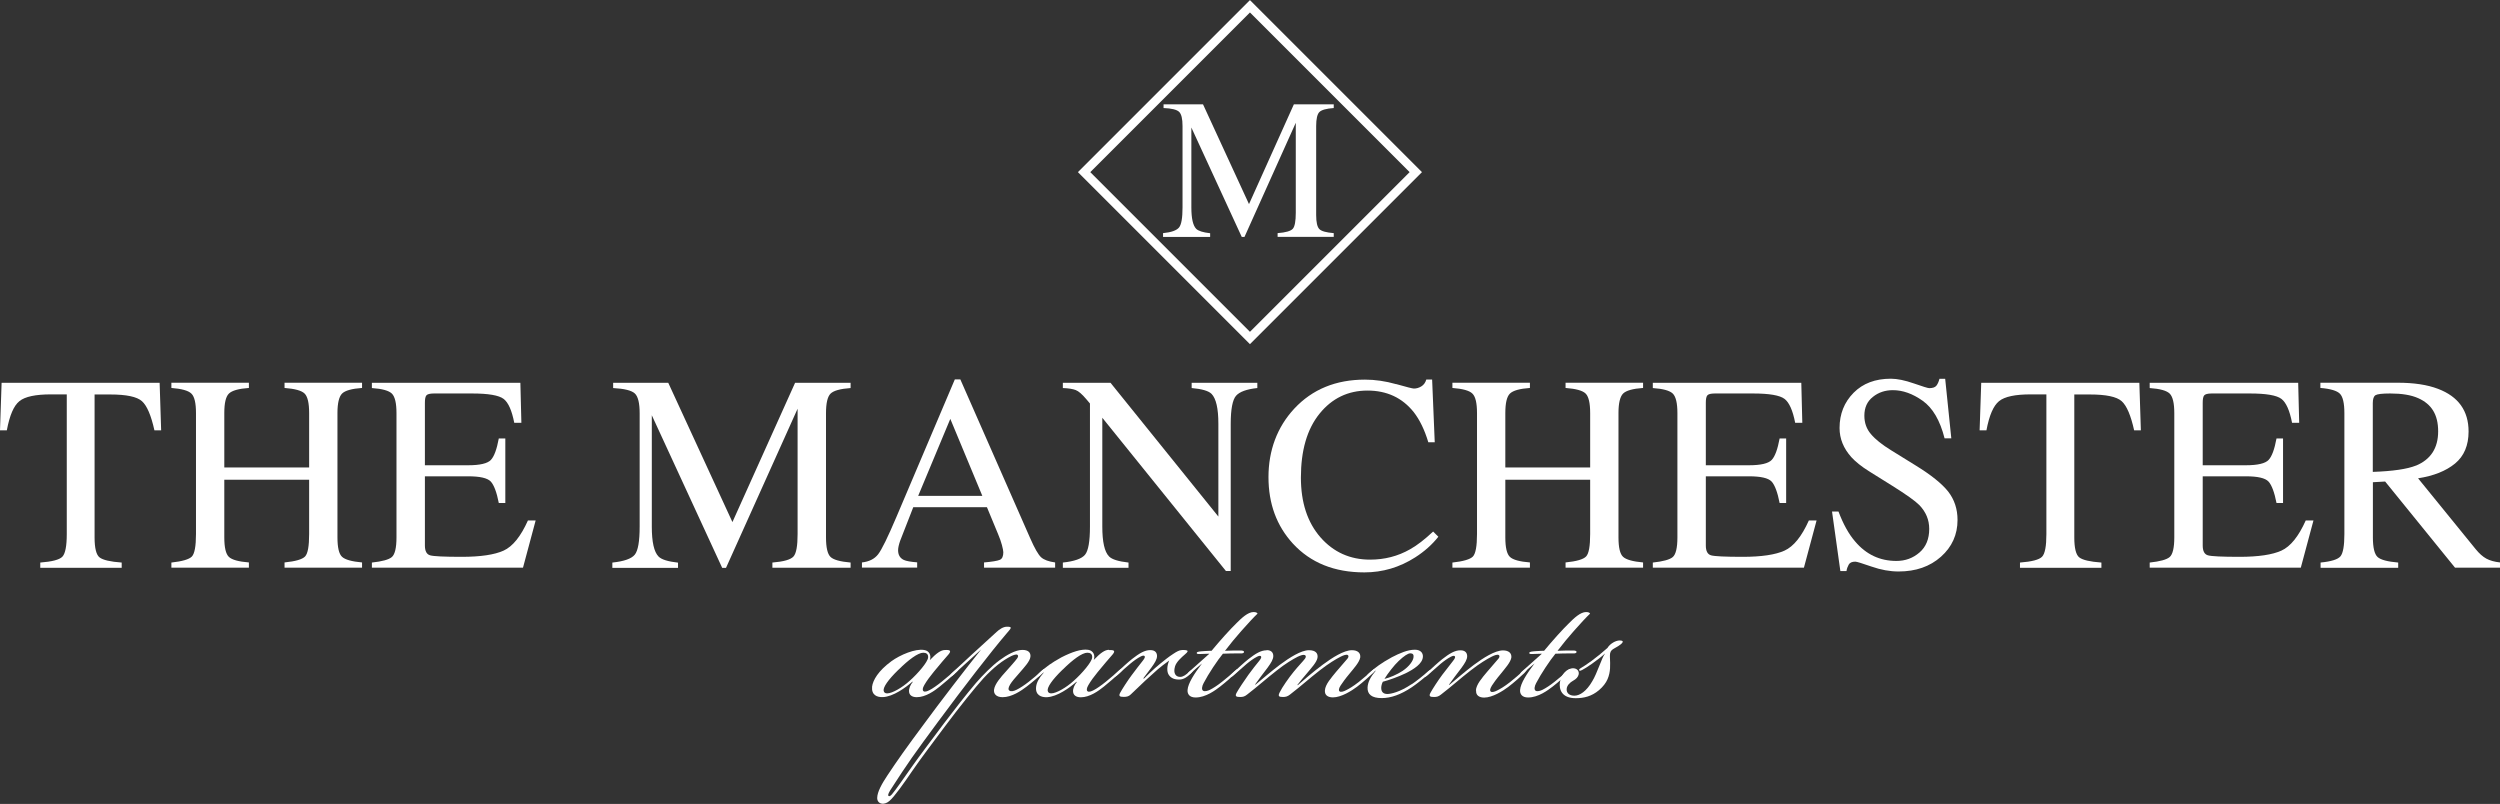 <?xml version="1.0" encoding="UTF-8"?><svg id="Layer_1" xmlns="http://www.w3.org/2000/svg" viewBox="0 0 249 80.07"><rect x="0" y="0" width="249" height="80.07" fill="#333333" stroke="none"/><defs><style>.cls-1{fill:none;stroke:#fff;stroke-miterlimit:10;stroke-width:.87px;}.cls-2{fill:#fff;}</style></defs><path class="cls-2" d="m.16,38.13h15.74l.15,4.73h-.67c-.33-1.49-.74-2.45-1.24-2.9s-1.56-.67-3.17-.67h-1.55v14.24c0,1.07.17,1.74.5,1.99.34.26,1.07.43,2.2.51v.52H4.01v-.52c1.18-.09,1.91-.28,2.2-.58.29-.3.44-1.05.44-2.25v-13.92h-1.56c-1.54,0-2.59.22-3.15.67-.56.44-.98,1.41-1.26,2.91h-.68l.16-4.73Z"/><path class="cls-2" d="m17.07,56.03c1.09-.12,1.77-.32,2.04-.6.27-.28.41-1.03.41-2.23v-12.06c0-1-.15-1.64-.46-1.94s-.97-.48-1.99-.56v-.52h7.72v.52c-1.02.07-1.68.26-1.99.56-.31.3-.46.95-.46,1.94v5.42h8.45v-5.42c0-1-.15-1.64-.45-1.94s-.97-.48-2-.56v-.52h7.72v.52c-1.02.07-1.69.26-1.99.56-.3.3-.46.95-.46,1.94v12.38c0,1.01.15,1.66.46,1.94.3.28.97.47,1.99.56v.52h-7.72v-.52c1.1-.11,1.78-.31,2.05-.6.27-.29.4-1.03.4-2.23v-5.41h-8.45v5.74c0,1.01.15,1.66.46,1.95.31.29.97.47,1.99.55v.52h-7.72v-.52Z"/><path class="cls-2" d="m37.04,56.03c1.02-.11,1.69-.29,1.99-.55s.46-.91.46-1.95v-12.38c0-.99-.15-1.63-.45-1.94-.3-.3-.96-.49-2-.56v-.52h14.79l.1,3.98h-.71c-.24-1.23-.59-2.02-1.06-2.38s-1.52-.54-3.15-.54h-3.79c-.41,0-.66.07-.76.2-.1.13-.14.38-.14.74v6.21h4.3c1.19,0,1.94-.18,2.27-.53s.59-1.06.79-2.14h.65v6.43h-.65c-.21-1.08-.48-1.79-.8-2.14-.33-.35-1.08-.52-2.26-.52h-4.3v6.89c0,.55.17.88.52.98.35.1,1.4.15,3.14.15,1.89,0,3.28-.21,4.18-.62.9-.41,1.71-1.41,2.42-3h.77l-1.26,4.7h-15.05v-.52Z"/><path class="cls-2" d="m61,56.03c1.15-.12,1.89-.38,2.22-.78s.49-1.34.49-2.8v-11.3c0-1-.16-1.66-.48-1.96-.32-.3-1.04-.48-2.16-.54v-.52h5.49l6.39,13.87,6.24-13.87h5.53v.52c-1.03.07-1.7.26-2,.56s-.45.95-.45,1.94v12.37c0,1.01.15,1.66.45,1.95.3.29.97.47,2,.56v.52h-7.79v-.52c1.12-.09,1.82-.29,2.1-.6.28-.31.41-1.06.41-2.23v-12.49l-7.13,15.85h-.38l-7.01-15.2v11.1c0,1.52.22,2.51.67,2.97.29.3.94.5,1.94.61v.52h-6.54v-.52Z"/><path class="cls-2" d="m85.85,56.54v-.52c.72-.08,1.25-.35,1.61-.81.36-.46.97-1.71,1.84-3.76l5.8-13.66h.55l6.94,15.78c.46,1.05.83,1.69,1.11,1.94.28.25.74.42,1.39.51v.52h-7.08v-.52c.81-.07,1.34-.16,1.57-.26.24-.1.35-.36.35-.76,0-.13-.05-.37-.14-.72-.09-.34-.22-.7-.38-1.08l-1.11-2.68h-7.34c-.72,1.82-1.15,2.93-1.3,3.33-.14.4-.21.72-.21.95,0,.47.19.79.57.97.24.11.68.19,1.33.24v.52h-5.52Zm11.99-7.15l-3.19-7.67-3.2,7.67h6.39Z"/><path class="cls-2" d="m105.85,56.03c1.15-.12,1.89-.38,2.22-.78s.49-1.34.49-2.8v-12.26l-.38-.45c-.41-.48-.75-.78-1.04-.89-.29-.11-.71-.18-1.28-.2v-.52h4.75l10.74,13.32v-9.25c0-1.52-.23-2.51-.68-2.97-.3-.3-.96-.49-1.98-.58v-.52h6.54v.52c-1.06.11-1.77.37-2.12.77s-.53,1.34-.53,2.8v14.65h-.48l-12.31-15.26v10.84c0,1.52.22,2.51.67,2.97.29.3.94.5,1.94.61v.52h-6.54v-.52Z"/><path class="cls-2" d="m139.04,38.25c1.06.3,1.65.45,1.78.45.26,0,.51-.07.75-.22.24-.15.4-.37.49-.68h.58l.26,6.25h-.64c-.37-1.24-.86-2.24-1.45-3-1.14-1.43-2.68-2.15-4.61-2.15s-3.54.77-4.78,2.31-1.85,3.66-1.85,6.36c0,2.48.65,4.46,1.95,5.95,1.3,1.48,2.95,2.22,4.94,2.22,1.44,0,2.77-.34,3.98-1.03.7-.39,1.46-.98,2.3-1.77l.52.52c-.62.78-1.38,1.46-2.3,2.05-1.56,1-3.25,1.5-5.07,1.5-2.99,0-5.36-.96-7.12-2.87-1.62-1.77-2.43-3.97-2.43-6.62s.86-4.98,2.57-6.82c1.8-1.93,4.15-2.89,7.04-2.89,1.01,0,2.04.15,3.1.45Z"/><path class="cls-2" d="m144.66,56.03c1.09-.12,1.77-.32,2.04-.6.27-.28.41-1.03.41-2.23v-12.06c0-1-.15-1.64-.46-1.94-.3-.3-.97-.48-1.99-.56v-.52h7.72v.52c-1.02.07-1.68.26-1.99.56-.31.3-.46.95-.46,1.94v5.42h8.45v-5.42c0-1-.15-1.64-.45-1.94-.3-.3-.97-.48-2-.56v-.52h7.72v.52c-1.02.07-1.69.26-1.99.56-.3.3-.46.95-.46,1.94v12.38c0,1.01.15,1.66.46,1.94.3.28.97.47,1.99.56v.52h-7.72v-.52c1.1-.11,1.78-.31,2.05-.6s.4-1.03.4-2.23v-5.41h-8.45v5.74c0,1.01.15,1.66.46,1.95.31.29.97.47,1.99.55v.52h-7.72v-.52Z"/><path class="cls-2" d="m164.62,56.03c1.02-.11,1.69-.29,1.99-.55s.46-.91.46-1.95v-12.38c0-.99-.15-1.63-.45-1.94-.3-.3-.96-.49-2-.56v-.52h14.79l.1,3.98h-.71c-.24-1.23-.59-2.02-1.06-2.38-.47-.36-1.52-.54-3.15-.54h-3.79c-.41,0-.66.07-.76.2-.1.13-.14.38-.14.74v6.21h4.29c1.19,0,1.94-.18,2.27-.53.33-.35.59-1.06.79-2.14h.65v6.43h-.65c-.21-1.08-.48-1.79-.8-2.14-.33-.35-1.08-.52-2.26-.52h-4.29v6.89c0,.55.17.88.52.98.35.1,1.4.15,3.14.15,1.89,0,3.28-.21,4.18-.62s1.71-1.41,2.42-3h.77l-1.26,4.7h-15.05v-.52Z"/><path class="cls-2" d="m183.11,50.94c.47,1.25,1.02,2.25,1.66,2.99,1.1,1.3,2.47,1.94,4.11,1.94.89,0,1.65-.28,2.3-.84.65-.56.97-1.35.97-2.35,0-.91-.33-1.69-.98-2.37-.43-.43-1.32-1.06-2.69-1.92l-2.37-1.48c-.71-.45-1.29-.91-1.71-1.37-.79-.88-1.18-1.85-1.18-2.91,0-1.4.47-2.57,1.4-3.51s2.17-1.4,3.71-1.4c.63,0,1.4.16,2.29.47.89.31,1.4.47,1.53.47.34,0,.58-.08.71-.24.13-.16.23-.39.31-.69h.57l.61,5.93h-.67c-.45-1.78-1.18-3.03-2.18-3.74-1-.71-1.99-1.06-2.97-1.06-.76,0-1.43.22-1.99.67-.57.45-.85,1.07-.85,1.87,0,.72.22,1.33.65,1.83.43.52,1.11,1.06,2.02,1.62l2.44,1.51c1.53.94,2.61,1.81,3.24,2.6.62.8.93,1.74.93,2.83,0,1.46-.55,2.68-1.65,3.66-1.1.98-2.51,1.47-4.22,1.47-.86,0-1.76-.16-2.7-.49-.94-.33-1.48-.49-1.61-.49-.33,0-.55.1-.66.3-.11.2-.19.41-.22.64h-.61l-.83-5.93h.64Z"/><path class="cls-2" d="m197.34,38.13h15.74l.15,4.73h-.67c-.33-1.49-.74-2.45-1.24-2.9s-1.56-.67-3.17-.67h-1.55v14.24c0,1.07.17,1.74.5,1.99.34.26,1.07.43,2.2.51v.52h-8.11v-.52c1.18-.09,1.91-.28,2.2-.58.29-.3.43-1.05.43-2.25v-13.92h-1.56c-1.54,0-2.59.22-3.15.67s-.98,1.41-1.26,2.91h-.68l.16-4.73Z"/><path class="cls-2" d="m214.11,56.03c1.02-.11,1.69-.29,1.99-.55s.46-.91.46-1.95v-12.38c0-.99-.15-1.63-.45-1.94-.3-.3-.96-.49-2-.56v-.52h14.79l.1,3.98h-.71c-.24-1.23-.59-2.02-1.06-2.38-.47-.36-1.52-.54-3.15-.54h-3.79c-.41,0-.66.07-.76.2-.1.13-.14.38-.14.74v6.21h4.29c1.19,0,1.94-.18,2.27-.53.33-.35.59-1.06.79-2.14h.65v6.43h-.65c-.21-1.08-.48-1.79-.8-2.14-.33-.35-1.08-.52-2.26-.52h-4.29v6.89c0,.55.17.88.52.98.35.1,1.4.15,3.14.15,1.89,0,3.28-.21,4.18-.62s1.71-1.41,2.42-3h.77l-1.26,4.7h-15.05v-.52Z"/><path class="cls-2" d="m231.11,56.03c1.07-.1,1.74-.31,2-.62.26-.32.39-1.05.39-2.21v-12.06c0-.98-.15-1.62-.44-1.92-.29-.3-.94-.5-1.95-.58v-.52h7.71c1.6,0,2.94.2,4.01.61,2.03.77,3.04,2.19,3.04,4.25,0,1.38-.45,2.45-1.35,3.19-.9.74-2.13,1.23-3.68,1.47l5.74,7.06c.35.43.71.75,1.06.94s.81.32,1.36.38v.52h-4.48l-6.96-8.58-1.22.07v5.49c0,1.03.16,1.68.47,1.96.31.28.99.46,2.05.55v.52h-7.73v-.52Zm9.51-9.65c1.48-.61,2.22-1.75,2.22-3.42s-.66-2.71-1.98-3.3c-.71-.32-1.64-.47-2.81-.47-.79,0-1.27.06-1.45.17-.18.11-.27.38-.27.79v6.85c2-.07,3.43-.28,4.3-.63Z"/><rect class="cls-1" x="112.82" y="5.46" width="23.36" height="23.36" transform="translate(48.58 -83.01) rotate(45)"/><path class="cls-2" d="m115.84,23.22c.83-.08,1.35-.27,1.59-.56s.35-.96.35-2.01v-8.1c0-.72-.11-1.19-.34-1.41-.23-.22-.74-.35-1.55-.38v-.37h3.93l4.58,9.94,4.47-9.94h3.97v.37c-.74.05-1.22.19-1.43.4s-.32.68-.32,1.39v8.87c0,.73.11,1.19.32,1.4s.69.34,1.43.4v.37h-5.59v-.37c.81-.06,1.31-.21,1.51-.43.2-.22.3-.76.3-1.6v-8.96l-5.11,11.37h-.27l-5.02-10.9v7.96c0,1.09.16,1.8.48,2.13.21.21.67.36,1.39.44v.37h-4.69v-.37Z"/><path class="cls-2" d="m86.86,68.39c.08-.64.61-1.57,1.92-2.53.88-.64,2.4-1.28,3.27-1.12.53.08.72.56.56,1.01.64-.67,1.09-1.01,1.52-1.01.56-.03.61.11.35.43-.35.4-.93,1.07-1.49,1.76-.35.43-.69.88-.93,1.3-.19.32-.19.53-.08.61.13.11.4,0,.61-.11.27-.13.77-.48,1.2-.83.56-.45.99-.83,1.28-1.09.16-.13.29-.27.37-.19s-.05.21-.35.48c-.35.32-.99.88-1.49,1.28-.53.43-1.41,1.06-2.29,1.06-.51,0-.75-.24-.77-.56-.03-.29.13-.67.37-.96l-.03-.03c-.69.61-1.92,1.49-2.93,1.54-.59.03-1.17-.19-1.09-1.06Zm2.64-1.7c-1.09,1.06-1.54,1.76-1.49,2.1.03.19.16.27.35.27.51,0,1.52-.59,2.24-1.25.85-.75,1.81-1.89,1.84-2.32.03-.35-.19-.48-.48-.48-.53,0-1.49.72-2.45,1.68Z"/><path class="cls-2" d="m95.08,67.11c-.21.19-.35.32-.43.24s.11-.27.37-.51l1.81-1.68,2.42-2.21c.29-.27.67-.53,1.04-.53.59,0,.43.13-.03.67-1.57,1.84-4.26,5.32-6.84,8.81-2.34,3.17-2.98,4.05-4.77,6.84-.21.35-.21.48-.16.53.08.08.21,0,.35-.16.35-.4,1.3-1.78,2.08-2.88.56-.8,1.78-2.42,3.06-4.13,1.09-1.44,2.21-2.88,3.22-4.07.69-.8,1.62-1.73,2.34-2.26.72-.53,1.6-1.04,2.29-1.04.59,0,.85.27.8.69-.05.45-.61,1.04-1.09,1.6-.43.48-.77.88-.93,1.15-.21.35-.19.53-.08.61.13.11.4.08.72-.08.32-.16.75-.43,1.22-.8.48-.37.88-.72,1.22-1.04.13-.13.32-.29.4-.21.08.08-.13.27-.21.35-.29.29-1.09.98-1.62,1.38-.56.43-1.49,1.06-2.4,1.06-.67,0-.91-.37-.85-.77.08-.56.69-1.25,1.17-1.78.43-.48.96-1.07,1.14-1.33.11-.16.11-.29,0-.35s-.37.03-.59.13c-.85.43-1.73,1.09-2.77,2.21-.83.91-2.45,2.93-3.86,4.82-1.17,1.57-2.42,3.22-3.22,4.39-.85,1.25-1.81,2.61-2.29,3.01-.21.19-.51.32-.77.27-.29-.05-.45-.27-.45-.56,0-.61.48-1.44,1.01-2.24.99-1.49,1.81-2.66,3.73-5.24,1.28-1.76,4.26-5.64,5.62-7.32l-2.66,2.42Z"/><path class="cls-2" d="m110.47,64.75c.56-.03.61.11.35.43-.35.4-.93,1.07-1.49,1.76-.35.43-.69.88-.93,1.3-.19.32-.19.53-.08.61.13.11.4,0,.61-.11.27-.13.77-.48,1.2-.83.56-.45.98-.83,1.28-1.09.16-.13.29-.27.37-.19.08.08-.05.21-.35.48-.35.32-.99.88-1.49,1.28-.53.43-1.41,1.06-2.29,1.06-.51,0-.75-.24-.77-.56-.03-.29.13-.67.37-.96l-.03-.03c-.69.61-1.92,1.49-2.93,1.54-.59.03-1.2-.21-1.09-1.06.05-.4.27-.83.75-1.38l-.03-.03-.35.32c-.11.08-.19.13-.24.08-.05-.08.08-.24.37-.51.08-.08.53-.45.8-.64.27-.19.72-.48,1.22-.75,1.04-.53,1.97-.85,2.66-.75.53.08.72.56.56,1.01.64-.67,1.09-1.01,1.52-1.01Zm-4.63,1.94c-1.09,1.06-1.54,1.76-1.49,2.1.03.19.16.27.35.27.51,0,1.52-.59,2.24-1.25.85-.75,1.81-1.89,1.84-2.32.03-.35-.19-.48-.48-.48-.53,0-1.49.72-2.45,1.68Z"/><path class="cls-2" d="m112.76,67.19c.29-.4.77-1.01,1.06-1.38.19-.24.24-.37.19-.45-.08-.11-.24-.05-.4.03-.32.16-.72.45-1.04.72-.35.29-.77.67-1.14,1.01-.27.24-.37.32-.45.24-.05-.08.08-.21.4-.51.32-.29.91-.85,1.38-1.22.72-.56,1.25-.88,1.81-.88.51,0,.67.29.67.59,0,.32-.21.67-.56,1.15-.21.29-.59.77-.8,1.06l.05.05c.29-.29.93-.93,1.62-1.49.43-.35.85-.69,1.3-.98.4-.27.61-.35.77-.37.13-.03.48-.03.61.03.08.03.11.13-.19.37-.37.32-.88.77-1.01,1.22-.21.72.11,1.04.51,1.04.32,0,.61-.24.91-.51.19-.16.27-.21.35-.16.05.05-.03.16-.27.4-.24.24-.61.51-.99.53-.51.03-.91-.11-1.14-.48-.19-.29-.19-.85.05-1.41-.4.29-.93.69-1.14.88-.77.67-1.65,1.49-2.69,2.5-.19.19-.4.24-.69.24-.37,0-.56-.05-.35-.43.19-.35.75-1.22,1.17-1.78Z"/><path class="cls-2" d="m118.64,67.03c-.19.16-.27.19-.32.13-.05-.05,0-.16.19-.32l1.94-1.73c-.35,0-.64.03-.96.03-.19,0-.32,0-.29-.13.03-.11.29-.13.72-.16.35-.03.64-.03.75-.03.83-1.01,1.89-2.18,2.5-2.77.48-.48,1.12-1.09,1.68-1.09.27,0,.37.08.4.16-.32.29-1.01,1.04-1.62,1.73-.61.69-1.09,1.28-1.62,1.97.61-.03,1.09-.03,1.52-.03.21,0,.4.03.37.16-.03.16-.27.13-.48.13-.59,0-1.01,0-1.62.03-.53.64-1.44,2-1.92,2.93-.16.29-.24.67-.03.77.16.08.45,0,.67-.11.32-.16.77-.45,1.2-.8.48-.37.93-.77,1.25-1.06.13-.11.29-.27.37-.19.05.05,0,.13-.19.32-.29.29-1.06.98-1.62,1.41-.48.37-1.44,1.09-2.45,1.09-.61,0-.83-.35-.8-.75.05-.67.67-1.62,1.44-2.64-.43.35-.75.64-1.07.93Z"/><path class="cls-2" d="m126.15,64.75c.51,0,.67.29.67.59,0,.32-.21.67-.56,1.15-.4.53-.96,1.25-1.25,1.68l.03.03c.64-.53,1.52-1.3,2.45-2,.93-.69,2.1-1.44,2.88-1.44.67,0,.93.32.85.77-.08.43-.59.98-1.04,1.52-.45.53-.72.85-.96,1.17l.03.03c.61-.53,1.57-1.36,2.5-2.05.93-.69,2.1-1.44,2.9-1.44.59,0,.88.29.83.72-.08.48-.64,1.09-1.07,1.62-.43.51-.72.93-.88,1.17-.21.32-.21.51-.11.59.13.11.43,0,.64-.11.32-.16.69-.37,1.28-.83.45-.35.98-.83,1.28-1.09.16-.13.27-.24.35-.16.05.05-.03.16-.21.35-.24.24-1.04.96-1.6,1.38-.53.4-1.57,1.06-2.4,1.06-.53,0-.83-.24-.8-.69.03-.61.67-1.3,1.12-1.86l1.12-1.3c.11-.13.16-.29.03-.37-.13-.08-.43.03-.69.16-.48.24-1.22.69-2.08,1.36-1.17.91-1.81,1.52-2.98,2.42-.24.19-.43.24-.69.24-.43,0-.51-.08-.35-.43.27-.56.93-1.49,1.41-2.08.45-.56.93-1.04,1.12-1.3.11-.13.13-.32-.03-.37s-.37.03-.67.16c-.48.24-1.28.72-2.08,1.36-1.17.91-1.81,1.52-2.98,2.42-.24.19-.4.24-.69.24-.37,0-.56-.05-.35-.43.19-.35.77-1.22,1.17-1.78.4-.56.77-1.01,1.07-1.38.19-.24.24-.37.19-.45-.08-.11-.24-.05-.4.03-.32.16-.72.45-1.04.72l-1.15,1.01c-.27.24-.37.32-.45.24-.05-.08.08-.21.4-.51.32-.29.91-.85,1.38-1.22.72-.56,1.25-.88,1.81-.88Z"/><path class="cls-2" d="m140.61,68.15c.51-.35,1.12-.83,1.62-1.28.16-.13.24-.16.29-.11.05.08-.05.19-.21.35-.35.32-1.2,1.01-1.68,1.33-1.12.75-2.1,1.09-3.01,1.09-.99,0-1.44-.37-1.41-1.06.03-.53.27-1.01.8-1.65l-.03-.03-.53.48c-.13.11-.21.13-.27.08-.05-.08.05-.19.16-.29.35-.32.59-.51.99-.8.29-.21.8-.53,1.3-.8.77-.4,1.57-.75,2.29-.75.61,0,.83.37.8.72-.05.69-.91,1.22-1.7,1.62-.77.37-1.68.69-2.29.85-.11.21-.16.45-.16.61,0,.4.21.61.61.61.35,0,1.25-.19,2.42-.98Zm-.91-1.33c.67-.45,1.06-1.01,1.09-1.38.03-.24-.08-.37-.32-.37s-.64.27-1.17.77c-.43.4-1.09,1.25-1.41,1.78.53-.13,1.25-.43,1.81-.8Z"/><path class="cls-2" d="m147,68.77c.03-.59.61-1.25,1.12-1.86l1.12-1.3c.11-.13.16-.29.03-.37s-.43.03-.69.16c-.48.24-1.22.69-2.08,1.36-1.17.91-1.81,1.52-2.98,2.42-.24.19-.4.24-.69.24-.37,0-.56-.05-.35-.43.19-.35.75-1.22,1.17-1.78l1.07-1.38c.19-.24.24-.37.19-.45-.08-.11-.24-.05-.4.03-.32.16-.72.45-1.04.72l-1.15,1.01c-.27.24-.37.32-.45.24-.05-.08.08-.21.4-.51.32-.29.91-.85,1.38-1.22.72-.56,1.25-.88,1.81-.88.51,0,.67.29.67.59,0,.32-.21.67-.56,1.15-.4.53-.96,1.25-1.25,1.68l.03.03c.64-.53,1.52-1.3,2.45-2,.93-.69,2.1-1.44,2.9-1.44.56,0,.88.27.83.72-.08.48-.64,1.09-1.06,1.62-.43.51-.75.96-.88,1.17-.21.35-.21.51-.11.59.13.11.43,0,.64-.11.32-.16.69-.37,1.28-.83.45-.35.99-.83,1.28-1.09.21-.19.29-.21.35-.16.05.05-.03.16-.21.35-.24.24-1.04.96-1.6,1.38-.53.4-1.57,1.06-2.4,1.06-.51,0-.83-.24-.8-.69Z"/><path class="cls-2" d="m151.76,67.03c-.19.16-.27.19-.32.13-.05-.05,0-.16.19-.32l1.94-1.73c-.35,0-.64.03-.96.03-.19,0-.32,0-.29-.13.03-.11.29-.13.72-.16.35-.03.64-.03.75-.03.83-1.01,1.89-2.18,2.5-2.77.48-.48,1.12-1.09,1.68-1.09.27,0,.37.08.4.16-.32.29-1.01,1.04-1.62,1.73-.61.69-1.09,1.28-1.62,1.97.61-.03,1.09-.03,1.52-.03.21,0,.4.03.37.16-.03.16-.27.13-.48.13-.59,0-1.01,0-1.62.03-.53.64-1.44,2-1.92,2.93-.16.29-.24.67-.03.77.16.08.45,0,.67-.11.32-.16.77-.45,1.2-.8.48-.37.93-.77,1.25-1.06.13-.11.29-.27.37-.19.05.05,0,.13-.19.32-.29.29-1.06.98-1.62,1.41-.48.37-1.44,1.09-2.45,1.09-.61,0-.83-.35-.8-.75.05-.67.67-1.62,1.44-2.64-.43.35-.75.64-1.07.93Z"/><path class="cls-2" d="m157.56,66.74c-.11.05-.21.11-.27.03-.03-.08,0-.13.13-.21.27-.16.69-.43,1.12-.75.48-.35.96-.75,1.57-1.28.05-.11.24-.32.43-.45.29-.21.59-.29.77-.29.61,0,.21.35-.13.56-.24.16-.51.27-.64.4-.21.21-.19.43-.19.72.03.75.08,1.44-.24,2.18-.16.37-.45.75-.85,1.09-.72.61-1.49.8-2.32.8-1.38,0-1.68-.85-1.57-1.6.11-.77.72-1.41,1.36-1.38.37.03.56.29.51.59-.05.27-.24.48-.59.67-.24.13-.59.43-.61.8-.03.43.29.67.77.67.53,0,1.2-.43,1.78-1.44.48-.77.96-2.37,1.25-2.72v-.03c-.27.27-.83.69-1.28,1.01-.37.27-.8.53-1.01.64Z"/></svg>